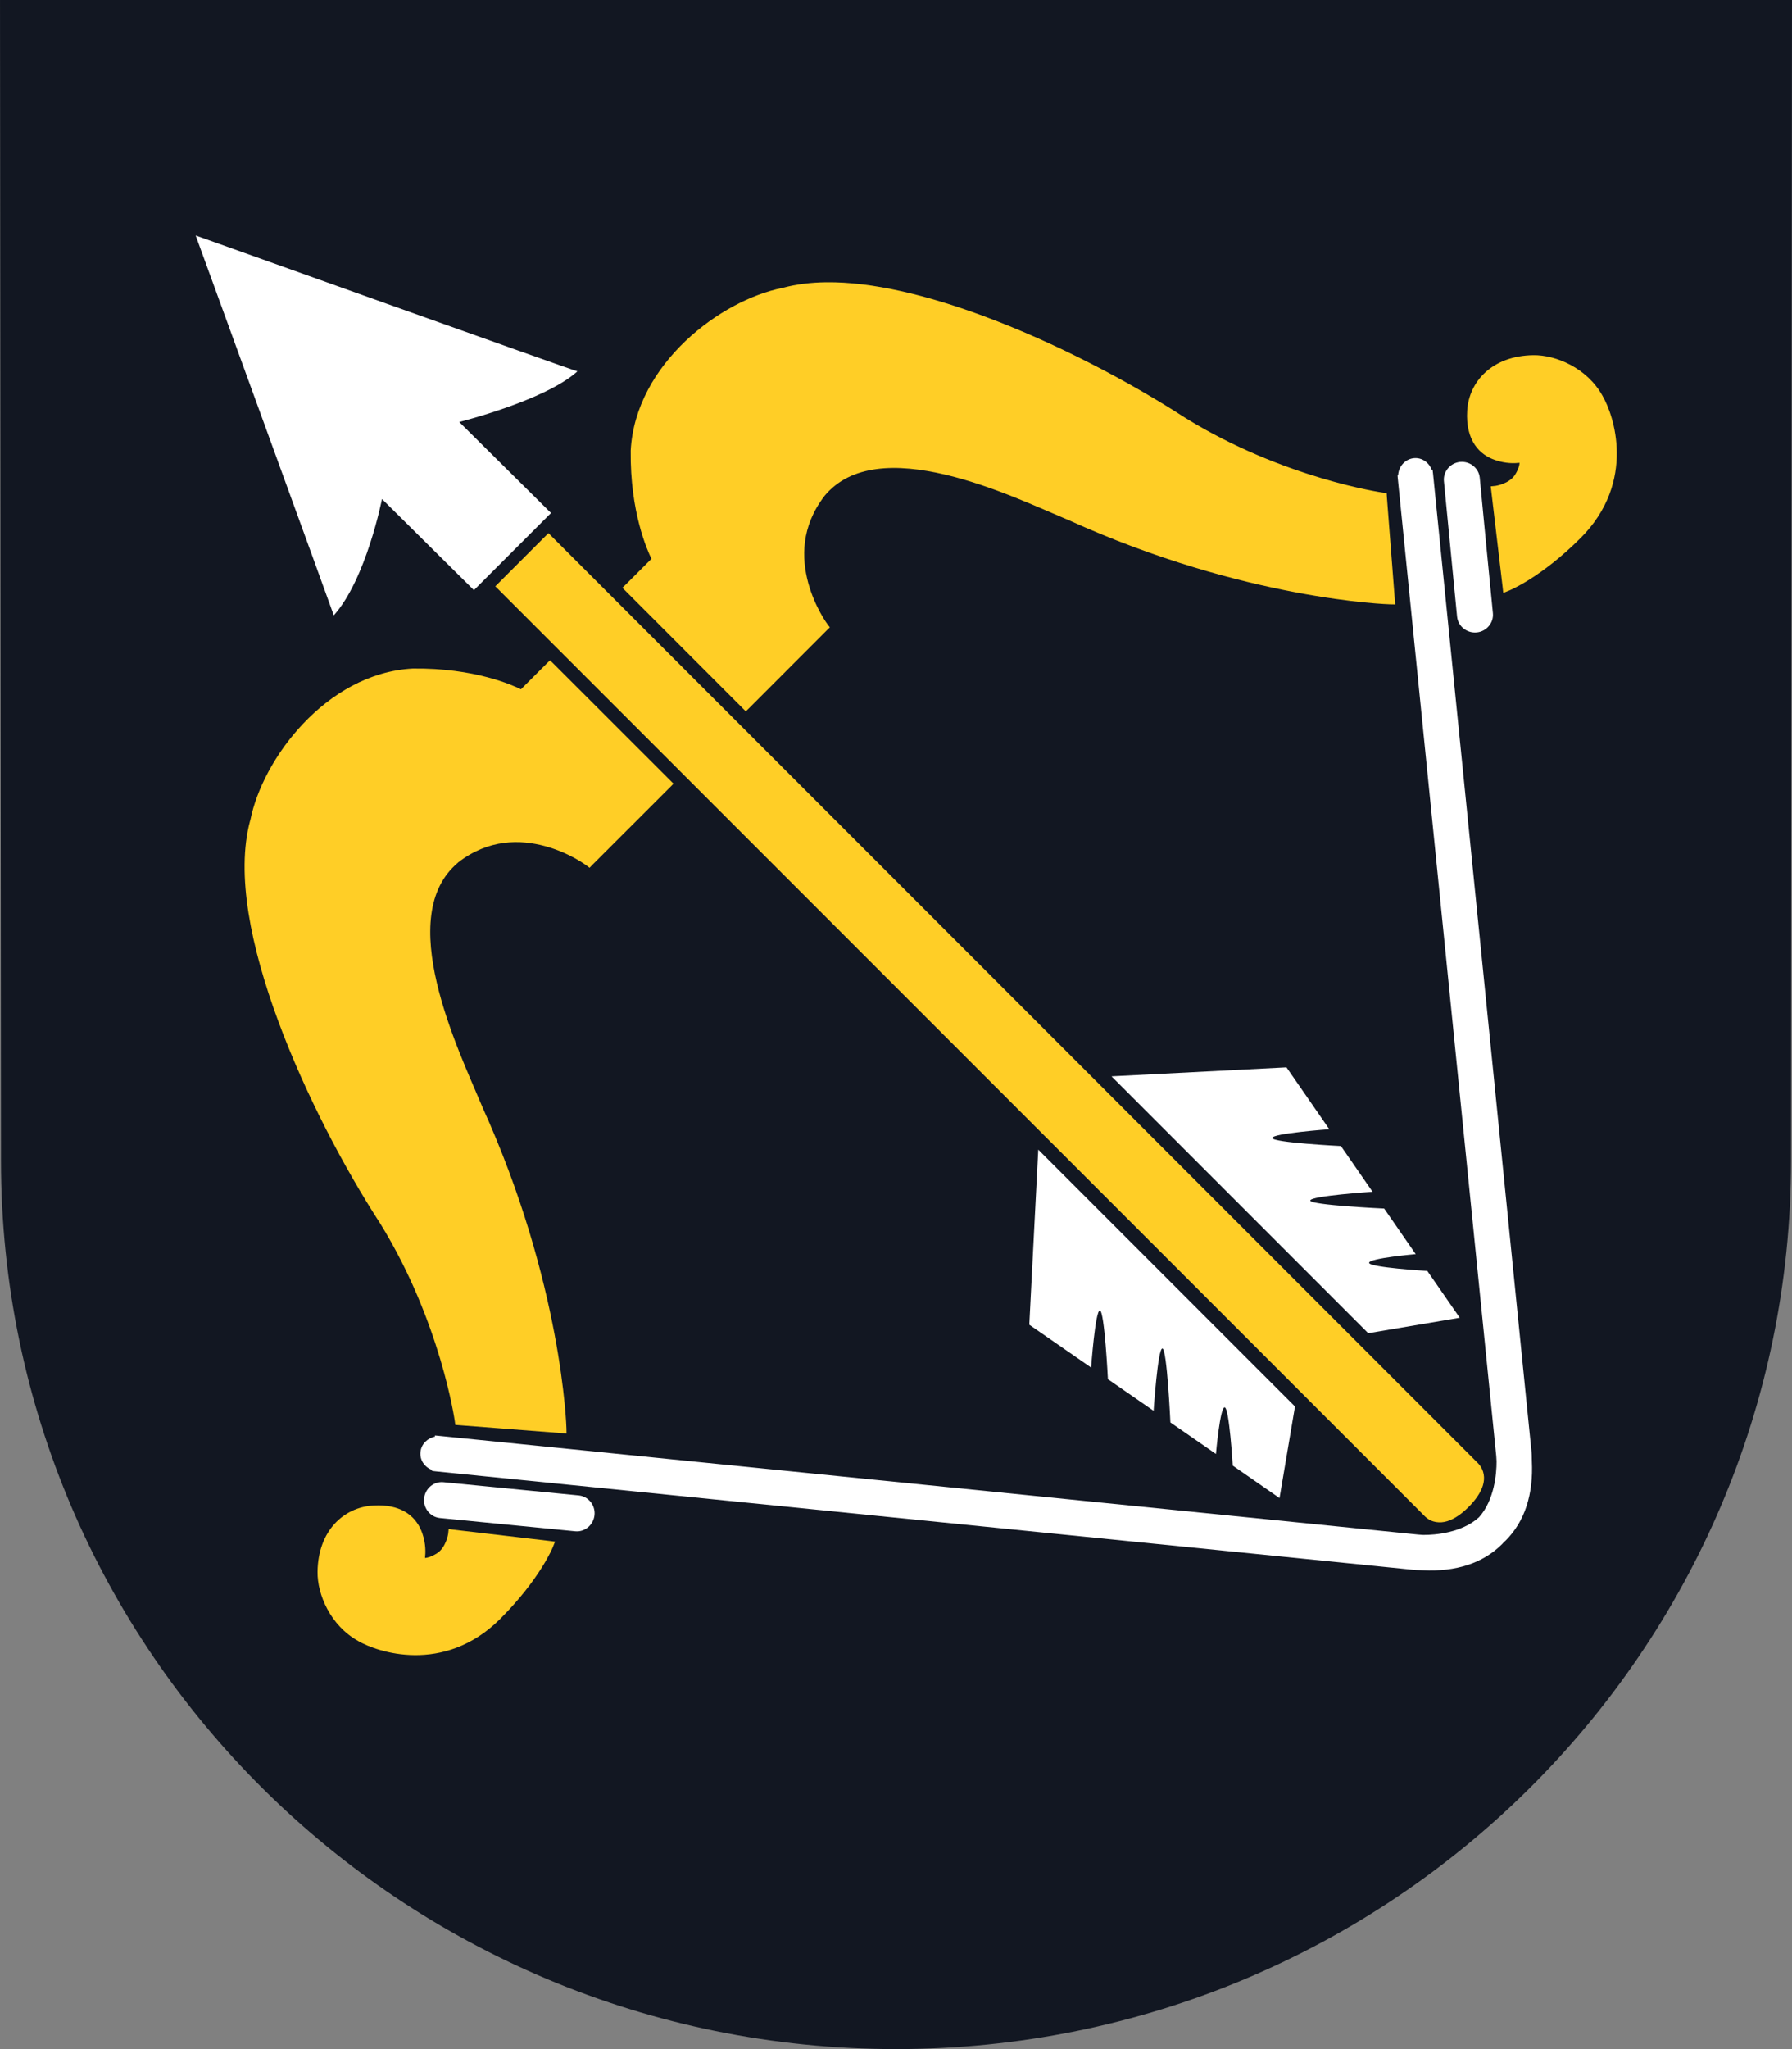 <svg xmlns="http://www.w3.org/2000/svg" version="1.0" width="550" height="628.572" id="svg1974">
  <rect width="100%" height="100%" fill="#808080" stroke="none"/>
  <defs id="defs1977">
    <clipPath id="clipPath14909-3" clipPathUnits="userSpaceOnUse">
      <path style="fill:red;stroke:none" d="M516.001-81.818V296.391c0 143.459-108.681 252.14-260.834 252.14S-5.668 439.85-5.668 296.391V-81.818z" id="path14911-8"/>
    </clipPath>
    <clipPath id="clipPath4795" clipPathUnits="userSpaceOnUse">
      <path style="fill:#858c98;fill-opacity:1;stroke:none" d="M336.158 231.778c5.74 15.895-5.156 27.895-5.156 27.895s-5.988 16.749 3.352 20.834c9.341 4.085 20.066-3.192 21.203-21.581 1.138-18.388 7.84-17.337 18.702-22.728 10.861-5.391 10.77-12.935 10.77-12.935s6.761 5.188-1.215 14.503c-7.976 9.315-1.565 12.862-1.565 12.862-6.279 1.955-4.543 7.102-1.251 9.16 0 0-10.092 3.776-1.807 12.18 0 0-5.789.658-4.561 6.792 1.228 6.134-7.784 9.045-8.758 5.007 0 0 4.989-4.204 1.381-8.43-3.608-4.227-7.436.675-11.118 8.931-3.682 8.256-13.199 18.861-34.183 12.629-20.984-6.232-42.771-31.512-15.757-69.382 0 0 3.122.781 2.81 5.464 0 0 3.434-3.434 6.088-3.59 0 0 1.873 2.029 3.59 6.556 0 0 4.527-4.839 7.805-4.839 0 0 3.903 2.966 4.527 6.244 0 0 2.791-5.054 5.142-5.571z" id="path4797"/>
    </clipPath>
    <clipPath id="clipPath4932" clipPathUnits="userSpaceOnUse">
      <path id="path4934" d="M320.219 157.191c.866 1.111 2.513-1.161 3.627-.096 1.232 1.116-1.44 3.131.774 3.522 2.33.198.066 2.665.882 4.026.857.262 1.783 1.391.484 3.152 3.209 1.265.743 6.02 2.778 4.795 1.401-1.002 1.868-.258 2.345.334.742 2.936-1.018 6.6 5.427 8.151 0 0-1.15-3.334.044-4.82 3.187 2.272 5.118-.911 5.118-.911s-3.073-3.051-2.528-3.776c.013.011 2.445.743 4.673-2.119 0 0-3.487-1.642-3.606-3.397 2.571-.894 4.005-7.302-.928-9.206.809-3.553-2.386-6.609-7.959-6.104-4.516-8.414-22-1.425-18.015 6.06 2.35-1.481 6.397-2.001 6.884.388z" style="fill:#f2d477;fill-opacity:1;stroke:none"/>
    </clipPath>
    <clipPath id="clipPath4848" clipPathUnits="userSpaceOnUse">
      <path style="fill:#f5ceb4;fill-opacity:1;stroke:none" d="M295.213 147.812c-.38.043-.77.182-1.219.5-.614.435-2.903-.162-2.844 1.188.041 1.729 2.016 2.438 1.562 5.875-1.527-.62-1.083-.431-2.594-.844-1.299 2.517.522 5.543-.812 7-3.185 7.557-6.786 16.909-6.062 25.125.329 3.127 1.044 5.583 1.656 6 1.81 1.234 10.401 2.099 14.906 3.781 4.505 1.682 5.212.076 8.513 3.379-.104 1.717.044 4.584 1.712 5.992.487 3.765 1.633 6.224 1.594 9.097-.068 4.959-2.72 7.756-5.344 14.312-2.624 6.557 4.783 17.296 12.5 17.969 7.717.672 17.963 1.557 17.5-13.406-1.428-6.205-2.95-7.553-1.406-12.25 1.171-3.566 4.134-9.681 5.094-16.719 2.837.35 5.049 2.579 8.656 3.094 4.651.664 12.403 3.974 14.531 3.75.719-.076 2.483-1.906 4.219-4.5l-8-7.906s-6.052-3.265-8.375-3.969c-4.074-1.233-7.424-5.757-13.375-6.156-.905-1.731-1.982-3.172-3.125-4.375-2.16-8.524-.357-11.241.344-14.156l-4.094-5.781-10.531 12.312c.961.614.215 3.59-.312 5.5-1.577 2.647-2.396 2.274-5.094 2.719-5.584-2.614-6.883-.251-11.162-1.156-2.427-.513-9.438-.594-9.438-.594s.489-3.197.406-6.406c-.082-3.209.938-9.969.938-9.969.386-3.548 2.601-5.124 3.719-7.812 1.814-.906 3.059-1.222 3.875-3.344.816-2.122 1.393-4.511 1.875-6.219-1.844-.921-2.781 2.125-3.156 1.75-.029-.029.167-2.928-.5-3.594-.251-.251-1.824-.129-2.688.094-1.386.358-3.469-1.428-3.469-.281z" id="path4850"/>
    </clipPath>
    <clipPath id="clipPath9481-6" clipPathUnits="userSpaceOnUse">
      <path id="path9483-1" d="M-19.467 441.857c2.039 156.552 113.588 237.815 249.514 237.815 135.926 0 247.475-81.263 249.514-237.815z" style="fill:#ff0;stroke:none"/>
    </clipPath>
    <clipPath id="clipPath14909-1" clipPathUnits="userSpaceOnUse">
      <path style="fill:red;stroke:none" d="M516.001-81.818V296.391c0 143.459-108.681 252.14-260.834 252.14S-5.668 439.85-5.668 296.391V-81.818z" id="path14911-9"/>
    </clipPath>
    <clipPath id="clipPath14909" clipPathUnits="userSpaceOnUse">
      <path style="fill:red;stroke:none" d="M516.001-81.818V296.391c0 143.459-108.681 252.14-260.834 252.14S-5.668 439.85-5.668 296.391V-81.818z" id="path14911"/>
    </clipPath>
    <clipPath id="clipPath5284-8-8" clipPathUnits="userSpaceOnUse">
      <path style="fill:#e90000;fill-opacity:1;stroke:none" d="M516.001-81.818V296.391c0 143.459-108.681 252.14-260.834 252.14S-5.668 461.586-5.668 296.391V-81.818z" id="path5286-0-2"/>
    </clipPath>
    <clipPath id="clipPath14932" clipPathUnits="userSpaceOnUse">
      <path style="fill:#d10000;fill-opacity:1;stroke:none" d="M296.445 263.25v96.199c0 36.489-25.602 64.133-61.445 64.133-35.843 0-61.445-27.643-61.445-64.133v-96.199z" id="path14934"/>
    </clipPath>
    <clipPath id="clipPath14932-9-7" clipPathUnits="userSpaceOnUse">
      <path style="fill:#d10000;fill-opacity:1;stroke:none" d="M296.445 263.25v96.199c0 36.489-25.602 64.133-61.445 64.133-35.843 0-61.445-27.643-61.445-64.133v-96.199z" id="path14934-8-7"/>
    </clipPath>
    <clipPath clipPathUnits="userSpaceOnUse" id="clipPath6491">
      <path d="m177.522 246.727-3.318-2.707c-2.232 1.313-2.802 2.053-2.245 5.861.557 3.809-.808 3.29-.028 6.31.78 3.019-1.765 3.62-.317 5.931.137-1.589 1.393-1.906 2.368-4.679 1.447.812-1.168 3.444 1.09 5.512-.201-2.477 2.512-3.574 1.231-6.366-1.281-2.792.204-2.159.103-4.898-.101-2.739-.151-4.006 1.116-4.965z" id="path6493" style="fill:#16478d;fill-opacity:1"/>
    </clipPath>
    <clipPath id="clipPath9481-6-8" clipPathUnits="userSpaceOnUse">
      <path id="path9483-1-1" d="M-19.467 441.857c2.039 156.552 113.588 237.815 249.514 237.815 135.926 0 247.475-81.263 249.514-237.815z" style="fill:#ff0;stroke:none"/>
    </clipPath>
    <clipPath clipPathUnits="userSpaceOnUse" id="clipPath11773">
      <path style="fill:#16478d;fill-opacity:1;stroke:none" d="M356.533 755.637v21.75c0 8.25-6.25 14.5-15 14.5s-15-6.25-15-14.5v-21.75z" id="path11775"/>
    </clipPath>
    <clipPath clipPathUnits="userSpaceOnUse" id="clipPath12430">
      <path style="fill:#ffd52b;fill-opacity:1;stroke:none" d="M170 437.362v87c0 33-25 58-60 58s-60-25-60-58v-87z" id="path12432"/>
    </clipPath>
    <clipPath clipPathUnits="userSpaceOnUse" id="clipPath3584-7">
      <path style="fill:#fff200;fill-opacity:1;fill-rule:nonzero;stroke:none" d="M236.207-.719V122.684s.716 96.597 95 96.597c94.284 0 95-96.597 95-96.597V-.719z" id="path3586-4"/>
    </clipPath>
    <clipPath id="clipPath5063" clipPathUnits="userSpaceOnUse">
      <path id="path5065" d="M-2.857 76.648H777.143l-180 130 180 130-180 130 180 130H-2.857z" style="fill:#000;fill-opacity:1;fill-rule:evenodd;stroke:none"/>
    </clipPath>
    <clipPath id="clipPath4646" clipPathUnits="userSpaceOnUse">
      <path id="path4648" d="M0 0h595.276v841.89H0V0z"/>
    </clipPath>
    <clipPath id="clipPath4646-7" clipPathUnits="userSpaceOnUse">
      <path id="path4648-8" d="M0 0h595.276v841.89H0V0z"/>
    </clipPath>
    <linearGradient id="linearGradient2893">
      <stop id="stop2895" offset="0" style="stop-color:white;stop-opacity:.314"/>
      <stop style="stop-color:white;stop-opacity:.251" offset=".19" id="stop2897"/>
      <stop id="stop2901" offset=".6" style="stop-color:#6b6b6b;stop-opacity:.125"/>
      <stop id="stop2899" offset="1" style="stop-color:black;stop-opacity:.125"/>
    </linearGradient>
    <style type="text/css" id="style6-8">
      .fil1{fill-rule:nonzero}.str0{stroke:#000;stroke-width:.216}.str3{stroke:#008837;stroke-linecap:round}.str1,.str2,.str3,.str8{stroke-width:.264}.str1{stroke:#f2aa00;stroke-linecap:round}.str2,.str8{stroke:#fdd9a6}.str2{stroke-linecap:round}.str6,.str7{stroke:#615233;stroke-width:1.058}.str6{stroke-linecap:round}.str4,.str5{stroke:#615233;stroke-width:1.417}.str4{stroke-linecap:round}.fil13,.fil19{fill:none}.fil13{fill-rule:nonzero}.fil12{fill:#969594}.fil11{fill:#dededd}.fil9{fill:#fff}.fil17{fill:#008837}.fil6{fill:#0446e4}.fil18{fill:#615233}.fil3{fill:#ed1a24}.fil7{fill:#ed241a}.fil0{fill:#f00000}.fil15{fill:#f2aa00}.fil4{fill:#f3a29a}.fil16{fill:#fdd9a6}.fil14{fill:#ffb70f}.fil2{fill:#ffd90f}.fil8{fill:#e5e5e5}.fil5{fill:#fff}.fil1{fill:#004a8d}.st0{fill:#cc4d21}.st1{fill:#ed6c30}.st2{fill:#fff}.st3{fill:#fcc31b}
    </style>
  </defs>
  <g id="g6537">
    <g id="g4650" transform="matrix(1.214 0 0 -1.214 550 -7.8e-7)">
      <path d="M0 0h-453.046l.248-293.31c0-123.964 101.307-224.457 226.275-224.457S-.248-417.274-.248-293.31" style="fill:#121722;fill-opacity:1;fill-rule:nonzero;stroke:none" id="path4652"/>
    </g>
    <g transform="matrix(1.214 0 0 -1.214 -86.334 825.315)" id="g6345">
      <g transform="translate(332.806 388.538)" id="g4658">
        <path id="path4660" style="fill:#fff;fill-opacity:1;fill-rule:nonzero;stroke:none" d="M.8.8-1.469-43.44l15.634-10.82s1.041 14.446 2.211 14.412c1.169-.034 2.034-17.35 2.034-17.35l11.551-7.993s1.049 15.776 2.218 15.742c1.169-.035 2.027-18.681 2.027-18.681l11.517-7.97s1.027 11.813 2.197 11.778c1.169-.034 2.049-14.716 2.049-14.716l11.826-8.201 3.909 23.135z"/>
      </g>
      <g transform="translate(182.102 286.223)" id="g4662">
        <path style="font-size:medium;font-style:normal;font-variant:normal;font-weight:400;font-stretch:normal;text-indent:0;text-align:start;text-decoration:none;line-height:normal;letter-spacing:normal;word-spacing:normal;text-transform:none;direction:ltr;block-progression:tb;writing-mode:lr-tb;text-anchor:start;baseline-shift:baseline;color:#000;fill:#ffce26;fill-opacity:1;fill-rule:nonzero;stroke:none;stroke-width:2.4;marker:none;visibility:visible;display:inline;overflow:visible;enable-background:accumulate;font-family:Sans;-inkscape-font-specification:Sans" d="m-460.062 181.25-1.062 1.031-8.125 8.125c-2.462-1.22-14.636-6.794-34.125-6.562h-.094c-13.813.761-25.696 8.026-34.594 17.406-8.863 9.343-14.784 20.801-16.719 30.562-.01.038-.052.086-.062.125-4.523 16.865.256 39.841 8.812 63.062 8.576 23.274 21.031 46.755 32.375 64.25 19.104 31.027 23.5 62.312 23.5 62.312L-490 422.75l1.219.094 32.281 2.5 1.656.125-.031-1.656s-1.208-45.712-26.688-101.75c-.004-.009.004-.023 0-.031-3.713-8.884-10.787-23.976-14.281-38.969-1.749-7.504-2.601-14.924-1.719-21.5.879-6.557 3.402-12.182 8.438-16.406.015-.012.017-.05.031-.062 9.694-7.483 19.695-7.246 27.438-5.156C-453.902 242.03-448.625 246-448.625 246l1.062.781.906-.938 24.562-24.531 1.062-1.094-1.062-1.062L-459 182.281l-1.062-1.031zm-54.219 266.906c-.553-.002-1.129.027-1.719.062-9.221.558-17.368 7.914-17.531 20.938-.089 7.063 4.006 16.942 12.844 21.844v.031c.007.004.024-.004.031 0 3.032 1.74 9.619 4.373 17.844 4.438 8.244.064 18.112-2.55 27-11.438 12.573-12.574 16.594-22.562 16.594-22.562l.75-1.844-1.938-.25-30.156-3.531-1.531-.219-.156 1.531s-.643 4.415-3.688 6.25c-1.773 1.069-2.895 1.316-3.625 1.375.167-1.62.314-4.368-.844-7.75-.804-2.348-2.273-4.737-4.812-6.438-2.222-1.488-5.192-2.42-9.062-2.438z" transform="matrix(.8 0 0 -.8 396.116 371.762)" id="path5528"/>
      </g>
      <g transform="translate(428.638 562.848)" id="g4666">
        <path style="font-size:medium;font-style:normal;font-variant:normal;font-weight:400;font-stretch:normal;text-indent:0;text-align:start;text-decoration:none;line-height:normal;letter-spacing:normal;word-spacing:normal;text-transform:none;direction:ltr;block-progression:tb;writing-mode:lr-tb;text-anchor:start;baseline-shift:baseline;color:#000;fill:#fff;fill-opacity:1;fill-rule:nonzero;stroke:none;stroke-width:3;marker:none;visibility:visible;display:inline;overflow:visible;enable-background:accumulate;font-family:Sans;-inkscape-font-specification:Sans" d="M-.121 1.211c-2.206-.244-3.796-2.117-3.925-4.275l-.15-.15.05-.575 24.9-247.15c.039-.391.048-.828.075-1.325.002-.028-.002-.046 0-.075.016-2.944-.524-9.734-4.45-14.075-4.343-3.928-11.106-4.466-14.05-4.45-.026.002-.049-.002-.075 0-.462.027-.896.057-1.325.1l-247.175 24.9-1.325.125v-.3c-1.883-.366-3.43-1.859-3.65-3.85-.226-2.048 1.05-3.848 2.9-4.55v-.25l1.075-.125 247.15-24.875c.158-.016 1.023-.088 2.25-.1.027-0.0.022 0.0.05 0 8.352-.413 15.189 1.764 20.05 6.625.203.203.314.352.4.45.005.005.02.02.025.025.005.005.021.02.025.025.092.08.223.173.425.375 4.863 4.863 7.038 11.722 6.625 20.075-0.0.009 0.0.016 0 .025-0.0.014 0.0.011 0 .025-.01 1.205-.045 1.932-.075 2.225L4.779-2.764l-.125 1.075h-.225c-.7 1.84-2.507 3.126-4.55 2.9z" id="path5607"/>
        <path style="font-size:medium;font-style:normal;font-variant:normal;font-weight:400;font-stretch:normal;text-indent:0;text-align:start;text-decoration:none;line-height:normal;letter-spacing:normal;word-spacing:normal;text-transform:none;direction:ltr;block-progression:tb;writing-mode:lr-tb;text-anchor:start;baseline-shift:baseline;color:#000;fill:#fff;fill-opacity:1;fill-rule:nonzero;stroke:none;stroke-width:3;marker:none;visibility:visible;display:inline;overflow:visible;enable-background:accumulate;font-family:Sans;-inkscape-font-specification:Sans" d="M11.579.261c-2.463-.259-4.306-2.459-4.05-4.9l3.325-34.225c.257-2.451 2.538-4.209 5-3.95 2.462.259 4.308 2.458 4.05 4.9-.087.832-.891 8.989-1.675 17.1-.784 8.111-1.549 16.171-1.65 17.125-.257 2.451-2.538 4.209-5 3.95z" id="path5605"/>
        <path style="font-size:medium;font-style:normal;font-variant:normal;font-weight:400;font-stretch:normal;text-indent:0;text-align:start;text-decoration:none;line-height:normal;letter-spacing:normal;word-spacing:normal;text-transform:none;direction:ltr;block-progression:tb;writing-mode:lr-tb;text-anchor:start;baseline-shift:baseline;color:#000;fill:#fff;fill-opacity:1;fill-rule:nonzero;stroke:none;stroke-width:3;marker:none;visibility:visible;display:inline;overflow:visible;enable-background:accumulate;font-family:Sans;-inkscape-font-specification:Sans" d="M-246.296-257.539c-2.083-.216-3.773-1.918-4-4.075-.26-2.472 1.536-4.719 3.975-4.975.948-.1 8.995-.884 17.1-1.675 8.105-.791 16.262-1.587 17.1-1.675 2.453-.259 4.641 1.614 4.9 4.075.259 2.461-1.51 4.719-3.95 4.975l-34.225 3.35c-.306.032-.609.03-.9 0z" id="path5599"/>
      </g>
      <g transform="translate(352.926 408.657)" id="g4670">
        <path id="path4672" style="fill:#fff;fill-opacity:1;fill-rule:nonzero;stroke:none" d="M-.8-.8 43.44 1.469l10.82-15.634s-14.446-1.041-14.412-2.211c.034-1.169 17.35-2.034 17.35-2.034l7.993-11.551s-15.776-1.049-15.742-2.218c.035-1.17 18.681-2.027 18.681-2.027l7.97-11.517S64.287-46.75 64.322-47.92c.034-1.169 14.716-2.049 14.716-2.049l8.201-11.826-23.135-3.909z"/>
      </g>
      <g transform="translate(455.241 559.362)" id="g4682">
        <path style="font-size:medium;font-style:normal;font-variant:normal;font-weight:400;font-stretch:normal;text-indent:0;text-align:start;text-decoration:none;line-height:normal;letter-spacing:normal;word-spacing:normal;text-transform:none;direction:ltr;block-progression:tb;writing-mode:lr-tb;text-anchor:start;baseline-shift:baseline;color:#000;fill:#ffce26;fill-opacity:1;fill-rule:nonzero;stroke:none;stroke-width:2.4;marker:none;visibility:visible;display:inline;overflow:visible;enable-background:accumulate;font-family:Sans;-inkscape-font-specification:Sans" d="M-372.781 61.844c-4.887.057-9.471.619-13.688 1.75-.038.01-.087.021-.125.031-9.762 1.935-21.25 7.855-30.594 16.719-9.38 8.898-16.614 20.812-17.375 34.625v.062c-.232 19.489 5.342 31.694 6.562 34.156l-8.125 8.125-1.062 1.031 1.062 1.062 36.875 36.906 1.062 1.062 1.094-1.062 24.531-24.562.938-.906-.781-1.031s-3.97-5.308-6.062-13.062c-2.09-7.742-2.326-17.712 5.156-27.406.012-.015.019-.048.031-.062 4.224-5.035 9.85-7.558 16.406-8.438 6.576-.882 14.028-.03 21.531 1.719 14.993 3.494 30.054 10.599 38.938 14.312.011.005.02-.005.031 0 56.038 25.478 101.781 26.688 101.781 26.688l1.625.031-.125-1.688-2.5-32.25-.062-1.219-1.219-.156s-31.286-4.427-62.312-23.531c-17.495-11.344-40.976-23.799-64.25-32.375-17.416-6.418-34.683-10.701-49.344-10.531zm223.5 23.031c-13.023.164-20.38 8.31-20.938 17.531-.285 4.719.706 8.241 2.406 10.781 1.7 2.54 4.089 4.009 6.438 4.812 3.382 1.158 6.098 1.042 7.719.875-.059.73-.275 1.852-1.344 3.625-1.835 3.044-6.25 3.656-6.25 3.656l-1.531.156.188 1.531L-159.031 158l.219 1.969 1.844-.75s10.02-4.021 22.594-16.594c8.888-8.888 11.502-18.756 11.438-27-.064-8.224-2.729-14.812-4.469-17.844-.005-.009.005-.053 0-.062h-.031c-4.901-8.837-14.78-12.933-21.844-12.844z" transform="matrix(.8 0 0 -.8 122.977 98.623)" id="path5566"/>
      </g>
      <g transform="translate(443.903 309.303)" id="g4686">
        <path style="font-size:medium;font-style:normal;font-variant:normal;font-weight:400;font-stretch:normal;text-indent:0;text-align:start;text-decoration:none;line-height:normal;letter-spacing:normal;word-spacing:normal;text-transform:none;direction:ltr;block-progression:tb;writing-mode:lr-tb;text-anchor:start;baseline-shift:baseline;color:#000;fill:#ffce26;fill-opacity:1;fill-rule:nonzero;stroke:none;stroke-width:2.4;marker:none;visibility:visible;display:inline;overflow:visible;enable-background:accumulate;font-family:Sans;-inkscape-font-specification:Sans" d="m-247.569 222.381 13.438 13.438L.969.703C2.47-.94 2.684-3.009 2.094-4.875 1.499-6.755.19-8.56-1.5-10.25c-1.69-1.689-3.495-2.999-5.375-3.594-.94-.298-1.933-.374-2.875-.219-.928.153-1.817.536-2.734 1.375z" id="path5611"/>
      </g>
      <path d="M120.583 620.341s34.975-95.983 34.923-95.999c8.218 9.179 12.183 29.4 12.183 29.4l23.243-23.031 19.493 19.493-23.211 22.998s21.804 5.449 29.888 12.805c-.162-.143-96.519 34.334-96.519 34.334" style="fill:#fff;fill-opacity:1;fill-rule:nonzero;stroke:none" id="path4656"/>
    </g>
  </g>
</svg>
